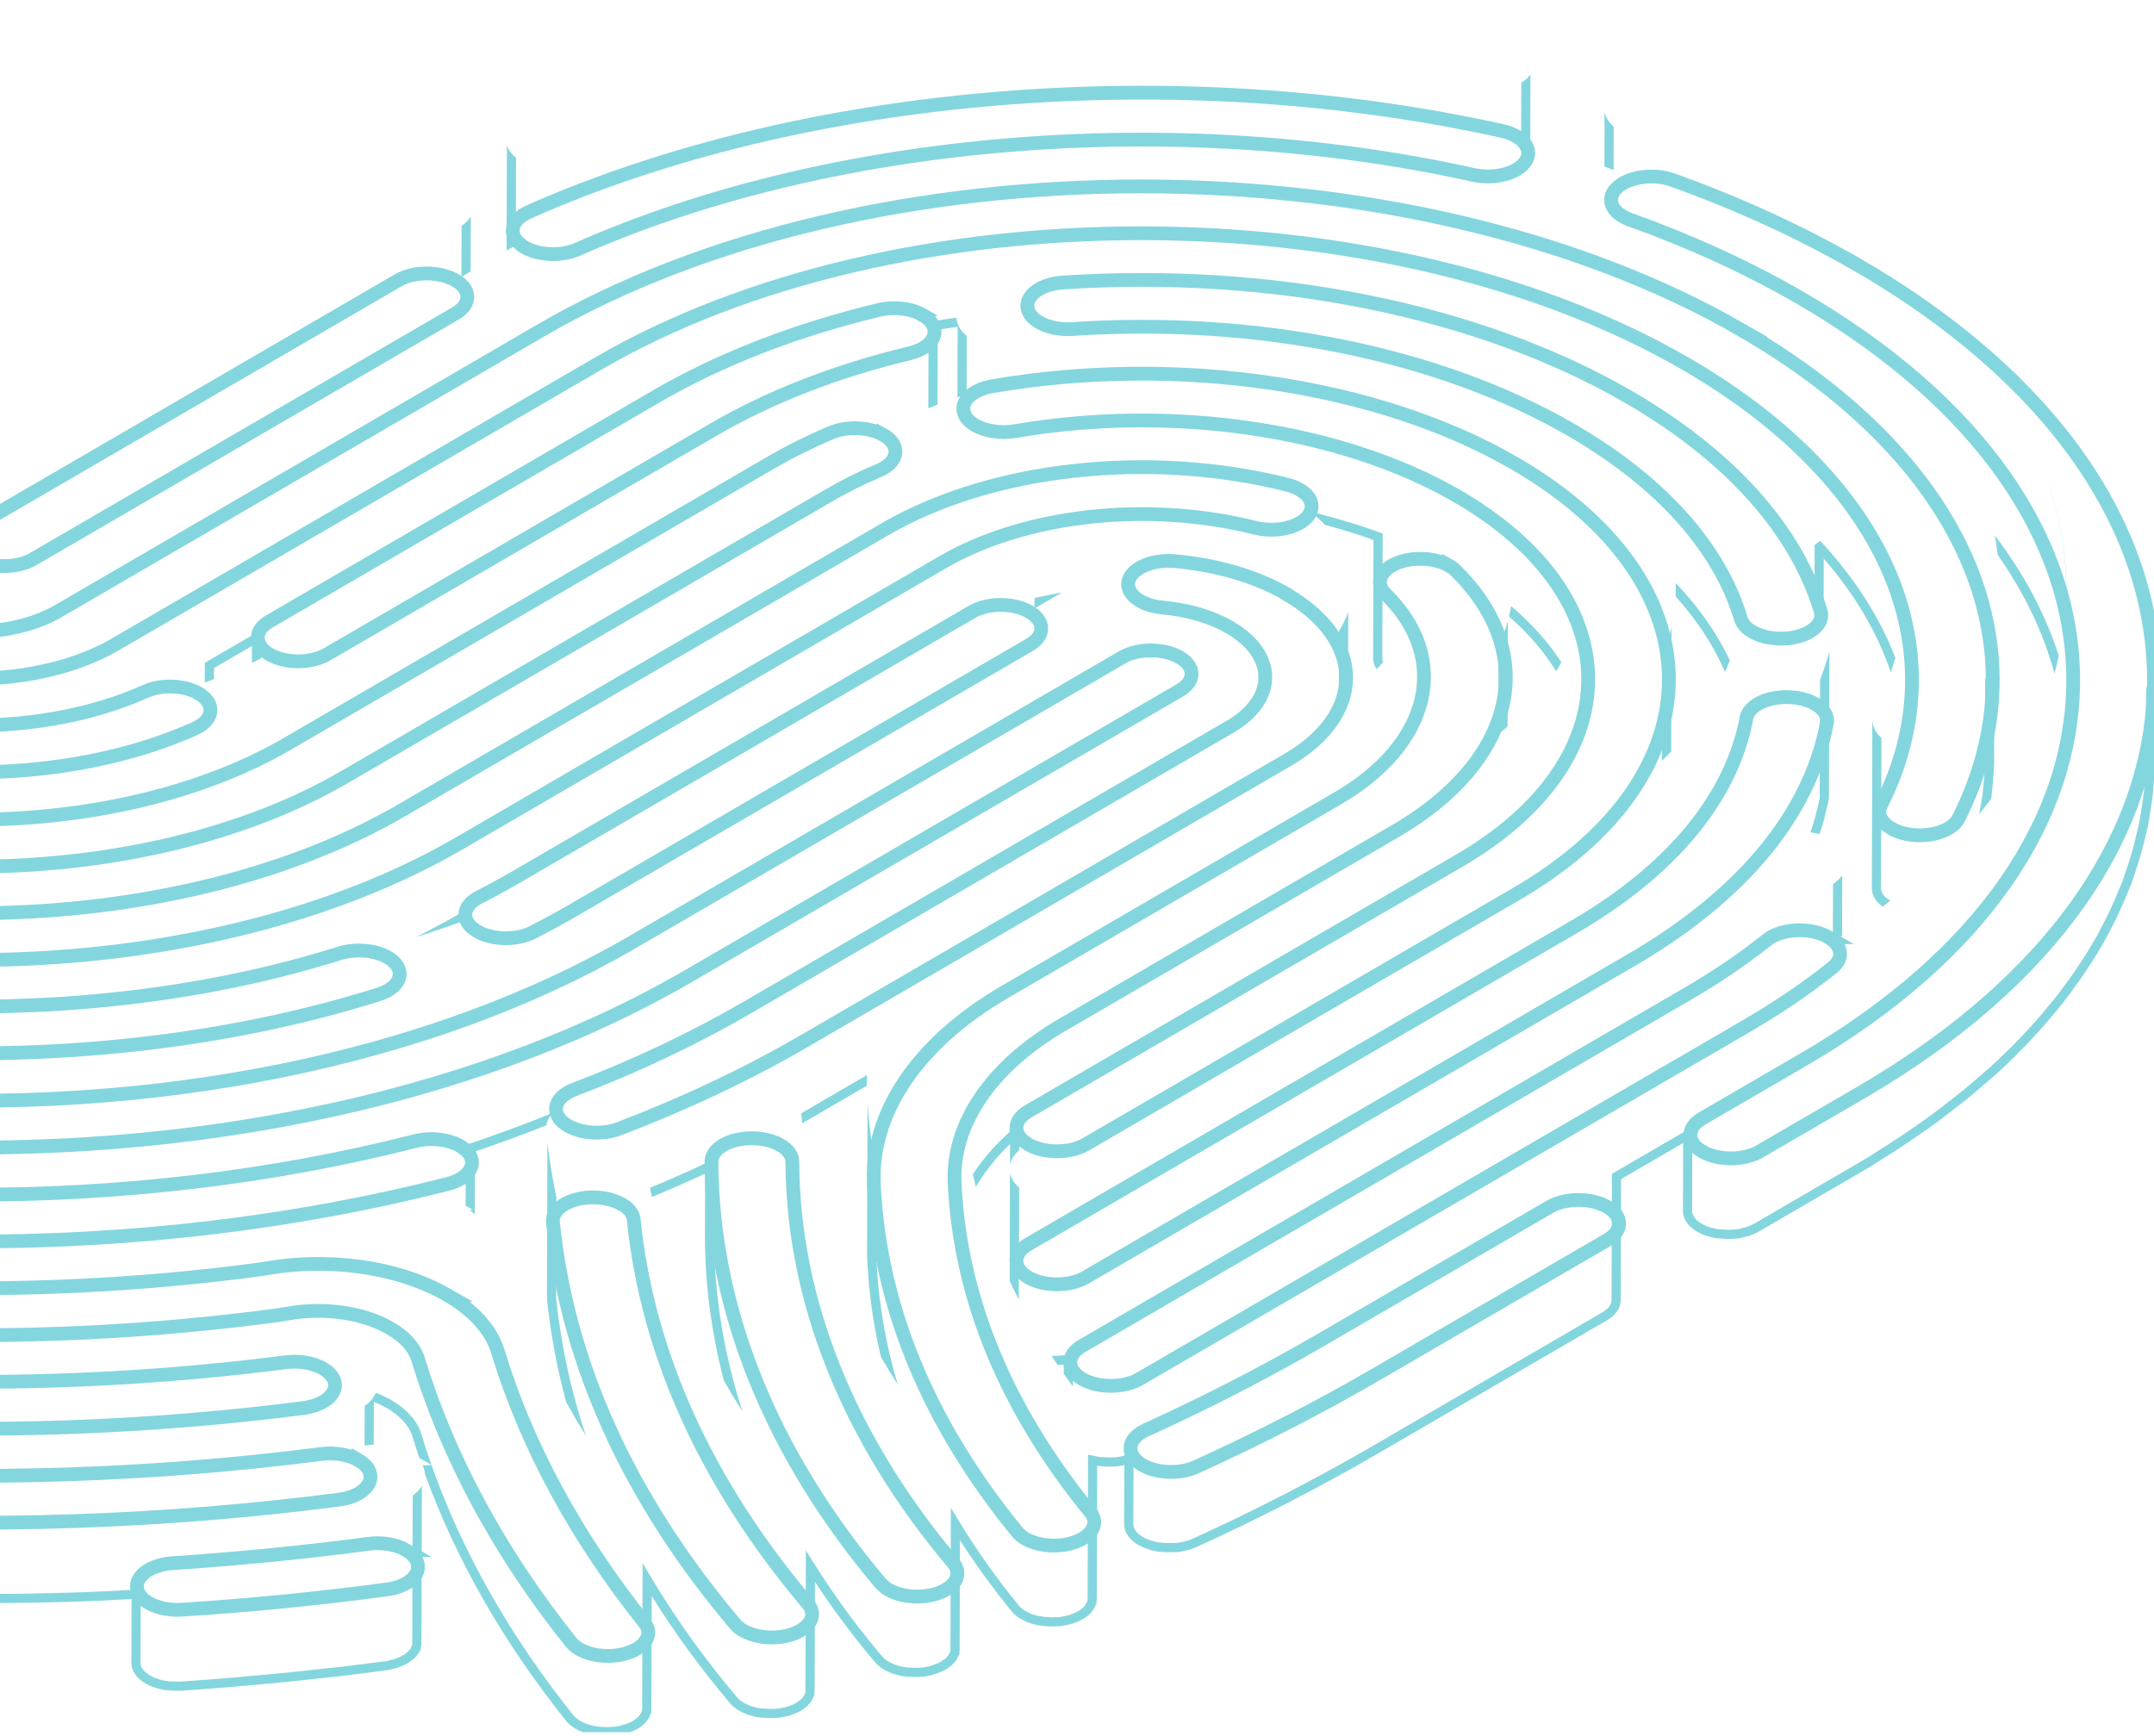 <?xml version="1.0" encoding="UTF-8"?>
<svg xmlns="http://www.w3.org/2000/svg" width="469" height="378" viewBox="0 0 469 378" fill="none">
  <g clip-path="url(#clip0_4196_56128)">
    <path d="M469.233 164.998C469.233 165.332 469.226 165.664 469.219 165.984C469.212 166.308 469.205 166.62 469.205 166.93V166.953L469.204 166.974C469.189 167.322 469.159 167.666 469.131 167.985C469.103 168.311 469.077 168.613 469.064 168.91L469.062 168.941C468.981 170.028 468.92 171.16 468.808 172.294L468.809 172.295C468.722 173.281 468.578 174.289 468.438 175.243L468.438 175.25C468.27 176.338 468.099 177.475 467.9 178.585L467.895 178.618C467.861 178.775 467.837 178.938 467.809 179.139C467.782 179.326 467.749 179.551 467.7 179.782L467.701 179.783C467.587 180.352 467.391 181.029 467.272 181.528L467.273 181.529C467.023 182.586 466.768 183.698 466.483 184.78L466.482 184.779C466.225 185.781 465.941 186.752 465.63 187.745V187.746C465.29 188.825 464.92 189.904 464.557 190.967L464.547 190.995C464.476 191.184 464.415 191.384 464.344 191.621C464.276 191.847 464.197 192.11 464.1 192.37L464.088 192.399C463.987 192.645 463.879 192.898 463.774 193.142C463.669 193.389 463.565 193.628 463.471 193.859C463.022 194.983 462.569 196.09 462.058 197.228L462.057 197.231C461.637 198.155 461.211 199.093 460.757 200.032L460.756 200.034C460.217 201.143 459.622 202.275 459.032 203.372L459.033 203.373C458.797 203.821 458.487 204.491 458.173 205.036L458.168 205.044C457.983 205.357 457.799 205.664 457.617 205.964C457.435 206.267 457.255 206.564 457.076 206.868L457.072 206.874L456.568 207.715L456.562 207.726C455.519 209.42 454.445 211.092 453.283 212.766L453.282 212.765C453.072 213.093 452.839 213.417 452.626 213.711C451.555 215.235 450.427 216.759 449.244 218.282L449.243 218.281C449.177 218.367 449.109 218.447 449.062 218.501C449.006 218.565 448.967 218.61 448.929 218.658C448.814 218.801 448.693 218.951 448.574 219.097C448.455 219.245 448.337 219.39 448.228 219.527L448.226 219.529C447.064 220.977 445.848 222.393 444.611 223.801L444.596 223.819C444.435 223.993 444.273 224.175 444.1 224.37C443.93 224.56 443.749 224.762 443.562 224.964C442.071 226.599 440.547 228.211 438.936 229.797L438.937 229.797C438.786 229.948 438.637 230.089 438.499 230.221C438.358 230.356 438.226 230.481 438.097 230.611L438.085 230.623C437.245 231.436 436.398 232.256 435.522 233.076C435.106 233.49 434.622 233.886 434.244 234.214C433.203 235.144 432.117 236.062 431.069 236.973L431.064 236.977C430.077 237.825 429.061 238.673 428.018 239.52L428.013 239.524C426.888 240.425 425.717 241.314 424.586 242.198L424.585 242.197C423.51 243.047 422.41 243.866 421.289 244.68L421.29 244.681C420.067 245.593 418.815 246.446 417.562 247.311C416.383 248.126 415.226 248.919 414.01 249.713L414.009 249.712C412.706 250.59 411.377 251.414 410.044 252.249L410.042 252.251C409.649 252.495 409.269 252.745 408.868 253.008C408.472 253.269 408.058 253.538 407.62 253.801C406.752 254.334 405.814 254.863 404.954 255.375L404.945 255.38L382.954 268.176L382.953 268.177C382.365 268.518 381.733 268.761 381.145 268.976C381.134 268.982 381.123 268.99 381.111 268.997C381.027 269.044 380.883 269.112 380.692 269.14C380.581 269.169 380.487 269.187 380.441 269.195C380.413 269.2 380.397 269.203 380.387 269.205L380.372 269.212L380.33 269.224C380.082 269.299 379.783 269.387 379.451 269.454C379.426 269.463 379.388 269.479 379.346 269.493C379.273 269.517 379.15 269.553 378.997 269.568C378.738 269.621 378.487 269.65 378.276 269.673C378.075 269.718 377.906 269.715 377.856 269.715H377.79C377.477 269.742 377.136 269.772 376.765 269.772H375.817L375.768 269.767C375.486 269.739 375.223 269.715 374.999 269.715H374.837L374.754 269.688H374.343L374.233 269.66H374.109L374.06 269.655C373.729 269.622 373.381 269.557 373.094 269.5L373.032 269.488L372.974 269.468C372.958 269.463 372.942 269.457 372.929 269.453C372.858 269.445 372.799 269.434 372.756 269.423C372.721 269.415 372.688 269.403 372.663 269.395L372.648 269.393C372.505 269.369 372.382 269.335 372.304 269.312C372.21 269.285 372.189 269.279 372.169 269.275C371.81 269.203 371.397 269.035 371.265 268.991H371.264C371.235 268.981 371.209 268.968 371.185 268.958H371.091L370.899 268.874C370.44 268.672 369.981 268.459 369.543 268.209L369.537 268.205C367.619 267.089 366.435 265.492 366.435 263.692V263.689L366.479 248.89L352.966 256.756L352.887 282.974V283.055C352.887 283.296 352.848 283.526 352.822 283.681C352.808 283.838 352.773 283.964 352.753 284.028C352.751 284.034 352.748 284.041 352.746 284.048V284.229L352.695 284.382C352.613 284.63 352.493 284.865 352.417 285.018L352.389 285.074L352.354 285.126C352.328 285.166 352.3 285.207 352.272 285.249C352.245 285.29 352.216 285.334 352.188 285.378L352.187 285.377C352.18 285.388 352.175 285.399 352.169 285.408L352.17 285.409L352.023 285.653L352.001 285.685C351.83 285.924 351.61 286.148 351.438 286.32C351.435 286.324 351.433 286.33 351.43 286.334C351.353 286.431 351.275 286.495 351.234 286.526C351.23 286.529 351.225 286.532 351.221 286.535C351 286.741 350.746 286.928 350.512 287.075L350.504 287.08L350.496 287.084C350.488 287.089 350.471 287.1 350.402 287.155C350.343 287.202 350.24 287.284 350.117 287.367L349.865 287.536H349.816L299.945 316.557L299.944 316.558C287.504 323.788 274.195 330.65 260.411 336.922L260.401 336.926L260.392 336.93C259.966 337.113 259.544 337.263 259.157 337.401L258.994 337.46H258.862C258.467 337.586 258.068 337.669 257.724 337.738C257.72 337.739 257.716 337.742 257.71 337.744C257.698 337.748 257.678 337.756 257.657 337.763C257.571 337.794 257.395 337.853 257.168 337.853H257.089C256.809 337.904 256.491 337.959 256.166 337.989L256.12 337.994H253.847L253.775 337.983C253.66 337.967 253.558 337.965 253.356 337.965C252.988 337.965 252.539 337.892 252.389 337.877V337.876C252.024 337.842 251.696 337.776 251.424 337.721V337.72C251.293 337.697 251.181 337.666 251.108 337.645C251.052 337.629 251.022 337.621 251.003 337.616C250.955 337.609 250.916 337.602 250.888 337.595C250.855 337.588 250.823 337.579 250.799 337.572H250.655L250.542 337.515L250.401 337.471C250.047 337.362 249.635 337.237 249.246 337.075V337.074C248.767 336.892 248.312 336.679 247.885 336.435V336.436C247.587 336.271 247.296 336.076 247.041 335.884L247.038 335.882C245.609 334.801 244.766 333.411 244.766 331.914V331.911L244.804 319.008C244.75 319.021 244.696 319.031 244.641 319.042C244.616 319.051 244.578 319.066 244.537 319.08C244.465 319.104 244.344 319.139 244.194 319.154C243.932 319.208 243.679 319.239 243.467 319.262C243.267 319.306 243.1 319.303 243.049 319.303H242.97C242.659 319.329 242.322 319.359 241.955 319.359H241.009L240.959 319.354C240.678 319.326 240.415 319.303 240.19 319.303H240.067L239.947 319.273C239.967 319.278 239.975 319.278 239.96 319.277C239.952 319.276 239.94 319.275 239.923 319.275H239.507L239.399 319.248C239.396 319.248 239.391 319.248 239.385 319.248C239.37 319.247 239.352 319.247 239.322 319.247H239.272L239.223 319.242C239.115 319.231 239.005 319.216 238.896 319.2L238.81 348.11V348.191C238.81 348.409 238.778 348.617 238.753 348.769V349.192L238.617 349.329C238.595 349.403 238.578 349.466 238.562 349.516L238.539 349.585L238.507 349.648L238.36 349.942V350.039L238.161 350.305C238.139 350.334 238.113 350.373 238.068 350.441C238.056 350.459 238.041 350.48 238.025 350.503V350.589L237.807 350.863C237.676 351.026 237.546 351.159 237.426 351.279C237.332 351.403 237.245 351.49 237.2 351.535L237.199 351.536C237.129 351.606 237.053 351.662 236.978 351.707C236.665 351.969 236.325 352.2 236.04 352.39L235.988 352.424L235.957 352.439C235.946 352.446 235.93 352.455 235.911 352.466C235.845 352.514 235.784 352.551 235.735 352.576C235.721 352.583 235.695 352.591 235.662 352.605C235.105 352.934 234.486 353.195 233.82 353.42C233.808 353.426 233.797 353.434 233.783 353.44C233.73 353.464 233.664 353.49 233.585 353.509C233.58 353.511 233.575 353.51 233.57 353.511C233.496 353.535 233.421 353.56 233.354 353.581C233.261 353.609 233.181 353.633 233.11 353.657L233.059 353.674L233.004 353.686C232.746 353.742 232.26 353.875 231.846 353.94C231.436 354.033 231.003 354.097 230.603 354.128L230.563 354.13H230.104C229.883 354.158 229.678 354.158 229.545 354.158H228.603L228.131 354.117C228.005 354.108 227.892 354.102 227.78 354.102H227.656L227.542 354.073H227.261L227.163 354.053C227.031 354.027 226.945 354.017 226.911 354.017H226.861L226.812 354.012C226.488 353.98 226.148 353.917 225.864 353.86V353.861C225.518 353.798 225.179 353.705 224.885 353.625H224.771L224.638 353.557L224.599 353.547L224.58 353.529L224.565 353.521C224.302 353.442 223.962 353.342 223.646 353.202V353.201C223.189 353 222.732 352.788 222.296 352.539L222.293 352.537C221.49 352.073 220.825 351.55 220.281 350.871C216.119 345.775 212.364 340.601 209.017 335.355L208.945 359.137V359.22C208.945 359.44 208.914 359.651 208.889 359.803V360.222L208.749 360.361C208.746 360.37 208.743 360.381 208.74 360.39C208.726 360.432 208.712 360.475 208.698 360.517L208.676 360.585L208.649 360.636L208.636 360.672C208.629 360.687 208.618 360.714 208.607 360.74C208.596 360.766 208.58 360.803 208.56 360.844C208.545 360.873 208.531 360.902 208.518 360.929L208.403 361.158L208.398 361.162C208.332 361.287 208.254 361.403 208.188 361.494V361.534L207.97 361.808C207.843 361.967 207.716 362.096 207.615 362.197C207.549 362.284 207.483 362.354 207.429 362.41C207.364 362.493 207.285 362.576 207.184 362.646C207.175 362.652 207.164 362.656 207.155 362.662C206.89 362.871 206.606 363.078 206.304 363.282C206.254 363.327 206.189 363.384 206.103 363.439C206.04 363.484 205.982 363.519 205.935 363.544C205.917 363.553 205.877 363.569 205.822 363.59C205.289 363.869 204.681 364.155 203.983 364.391C203.972 364.397 203.962 364.405 203.949 364.411C203.897 364.435 203.831 364.461 203.753 364.48C203.75 364.481 203.747 364.48 203.744 364.481C203.656 364.511 203.578 364.535 203.532 364.547C203.492 364.559 203.466 364.565 203.443 364.572C203.422 364.578 203.414 364.582 203.414 364.582L203.379 364.595C202.913 364.762 202.394 364.858 202.006 364.935L202.007 364.936C201.595 365.031 201.18 365.096 200.766 365.128L200.727 365.13H200.372C200.128 365.158 199.9 365.158 199.736 365.158H198.823L198.777 365.154C198.452 365.124 198.223 365.102 197.999 365.102H197.552L197.47 365.089C197.288 365.058 197.202 365.047 197.131 365.047L197.081 365.046L197.031 365.041C196.701 365.008 196.353 364.944 196.065 364.886V364.885C195.725 364.822 195.393 364.733 195.104 364.654H194.989L194.854 364.585L194.818 364.576L194.802 364.559L194.787 364.551C194.519 364.471 194.183 364.37 193.867 364.23V364.229C193.414 364.03 192.959 363.82 192.523 363.571V363.572C191.737 363.131 191.05 362.581 190.54 361.969L189.499 360.726C185.089 355.412 181.068 349.98 177.443 344.453L177.372 368.062V368.143C177.372 368.361 177.341 368.569 177.316 368.721V369.146L177.181 369.282C177.159 369.356 177.142 369.419 177.125 369.469L177.103 369.537L177.076 369.589L177.062 369.624C177.056 369.639 177.045 369.665 177.034 369.691C177.029 369.704 177.021 369.72 177.013 369.738C176.991 369.796 176.971 369.847 176.952 369.889V369.895L176.831 370.137L176.827 370.14C176.76 370.267 176.681 370.384 176.615 370.474V370.525L176.416 370.791C176.304 370.94 176.17 371.078 176.07 371.178C175.975 371.303 175.884 371.395 175.819 371.46C175.739 371.54 175.655 371.597 175.608 371.627C175.346 371.852 175.051 372.067 174.753 372.268C174.704 372.312 174.64 372.366 174.558 372.419C174.492 372.466 174.431 372.503 174.382 372.528C174.368 372.535 174.343 372.543 174.312 372.556C173.756 372.885 173.136 373.146 172.471 373.371C172.458 373.377 172.446 373.386 172.432 373.392C172.379 373.416 172.313 373.442 172.235 373.462C172.232 373.462 172.228 373.462 172.225 373.463C172.136 373.492 172.058 373.516 172.013 373.528C171.972 373.539 171.946 373.547 171.924 373.553C171.906 373.559 171.899 373.562 171.897 373.562L171.842 373.584L171.783 373.599C171.338 373.718 170.896 373.806 170.489 373.887C170.072 373.984 169.629 374.048 169.221 374.08L169.182 374.083H168.809C168.576 374.111 168.341 374.111 168.191 374.111H167.25L166.778 374.07C166.652 374.061 166.539 374.055 166.427 374.055H165.991L165.895 374.036C165.773 374.011 165.682 373.999 165.614 373.999H165.564L165.515 373.994C165.183 373.961 164.833 373.896 164.549 373.839V373.838C164.207 373.774 163.873 373.684 163.583 373.605H163.473L163.337 373.537L163.302 373.528L163.285 373.511L163.268 373.503C163.01 373.425 162.684 373.327 162.376 373.192V373.193C161.875 372.986 161.412 372.771 160.972 372.519V372.518C160.188 372.077 159.531 371.557 158.995 370.921C152.533 363.275 146.831 355.469 141.895 347.521L141.82 372.075V372.156C141.82 372.373 141.789 372.581 141.765 372.734V373.159L141.625 373.298C141.622 373.308 141.618 373.317 141.615 373.327C141.601 373.369 141.587 373.412 141.573 373.455L141.551 373.522L141.519 373.587L141.371 373.88V373.922L141.229 374.158C141.157 374.279 141.049 374.46 140.904 374.647L140.876 374.706L140.796 374.799C140.598 375.031 140.372 375.256 140.184 375.444L140.165 375.463L140.146 375.48C139.84 375.756 139.483 376.025 139.1 376.267C139.058 376.302 139.006 376.342 138.942 376.381C138.879 376.426 138.821 376.462 138.774 376.485C138.759 376.493 138.728 376.502 138.689 376.518C138.134 376.832 137.537 377.087 136.886 377.309C136.876 377.314 136.866 377.321 136.855 377.327C136.805 377.352 136.73 377.385 136.636 377.411C136.609 377.418 136.582 377.421 136.555 377.426C136.466 377.451 136.375 377.477 136.29 377.5C136.186 377.528 136.09 377.553 136.003 377.578C135.63 377.7 135.239 377.789 134.854 377.85C134.444 377.943 134.012 378.006 133.613 378.037L133.575 378.04H133.072C132.87 378.068 132.688 378.067 132.585 378.067H131.643L131.597 378.063C131.271 378.033 131.043 378.011 130.819 378.011H130.696L130.586 377.983H130.271L130.175 377.964C130.017 377.932 129.974 377.927 129.95 377.927H129.9L129.851 377.922C129.527 377.89 129.187 377.827 128.903 377.77V377.771C128.546 377.706 128.195 377.609 127.895 377.527L127.815 377.505H127.603L127.463 377.366C127.217 377.29 126.992 377.218 126.776 377.146L126.733 377.131L126.691 377.113C126.232 376.912 125.774 376.699 125.336 376.448L125.332 376.446C124.521 375.977 123.8 375.396 123.258 374.717C109.547 357.562 99.236 339.488 92.506 320.91C92.477 320.436 92.373 319.951 92.178 319.461L92.177 319.458L92.065 319.201C92.041 319.148 92.014 319.097 91.988 319.046H93.967C100.603 337.813 110.94 356.101 124.82 373.468V373.469C125.175 373.913 125.688 374.341 126.333 374.714C126.666 374.904 127.033 375.077 127.449 375.26C127.669 375.334 127.881 375.404 128.109 375.473C128.218 375.495 128.32 375.531 128.413 375.578C128.458 375.594 128.496 375.611 128.526 375.626C128.645 375.658 128.756 375.689 128.863 375.715L129.262 375.803L129.271 375.804L129.279 375.806C129.549 375.86 129.815 375.907 130.042 375.93C130.202 375.937 130.35 375.962 130.46 375.983H130.511C130.6 375.983 130.744 375.982 130.925 376.013C131.207 376.019 131.484 376.044 131.732 376.067H132.585C132.739 376.067 132.781 376.064 132.808 376.058L132.905 376.04H133.49C133.802 376.014 134.132 375.966 134.432 375.897L134.468 375.888L134.505 375.882C134.822 375.834 135.131 375.762 135.405 375.671L135.427 375.664L135.447 375.657C135.554 375.626 135.667 375.597 135.771 375.569C135.868 375.543 135.958 375.517 136.041 375.494L136.094 375.467L136.161 375.445C136.786 375.236 137.31 375.009 137.77 374.743L137.788 374.731L137.79 374.73L137.799 374.725L137.857 374.691L137.871 374.678L137.971 374.616C138.279 374.426 138.559 374.214 138.79 374.007C138.964 373.833 139.11 373.685 139.234 373.544C139.255 373.512 139.284 373.472 139.319 373.43C139.371 373.364 139.415 373.292 139.483 373.178C139.506 373.132 139.524 373.096 139.531 373.084C139.536 373.076 139.54 373.07 139.543 373.065L139.697 372.755C139.703 372.736 139.711 372.717 139.717 372.698C139.722 372.681 139.728 372.664 139.733 372.647C139.745 372.59 139.761 372.535 139.78 372.481C139.809 372.309 139.82 372.225 139.82 372.156V372.069L139.906 343.967L139.918 340.346L141.767 343.461C146.72 351.802 152.527 359.998 159.181 368.027L160.523 369.63L160.524 369.632C160.838 370.006 161.231 370.341 161.734 370.649L161.958 370.779L161.965 370.784C162.222 370.931 162.5 371.068 162.812 371.206L163.139 371.344L163.151 371.35L163.163 371.355C163.337 371.433 163.542 371.496 163.812 371.578C163.83 371.582 163.849 371.584 163.866 371.589C163.923 371.604 163.972 371.622 164.014 371.639C164.058 371.65 164.113 371.667 164.174 371.692C164.298 371.726 164.414 371.758 164.526 371.786L164.925 371.874L164.934 371.876L164.941 371.878C165.213 371.932 165.478 371.978 165.704 372.002C165.881 372.008 166.045 372.032 166.175 372.055H166.427C166.745 372.055 167.061 372.085 167.341 372.111H168.191C168.41 372.111 168.518 372.108 168.588 372.096L168.669 372.083H169.098C169.408 372.057 169.74 372.009 170.04 371.939L170.054 371.936L170.068 371.933C170.486 371.85 170.868 371.772 171.245 371.672C171.345 371.638 171.436 371.612 171.486 371.598C171.527 371.587 171.553 371.581 171.575 371.574C171.591 371.569 171.599 371.566 171.602 371.565L171.621 371.556C171.633 371.55 171.646 371.543 171.659 371.537C171.71 371.513 171.774 371.488 171.85 371.469C172.453 371.265 172.95 371.048 173.356 370.798L173.473 370.726L173.493 370.707L173.575 370.652C173.895 370.438 174.16 370.242 174.362 370.062L174.46 369.976L174.479 369.965L174.529 369.892L174.6 369.823C174.665 369.758 174.71 369.709 174.745 369.672C174.779 369.606 174.839 369.499 174.934 369.385C174.974 369.331 175.003 369.295 175.026 369.26C175.033 369.251 175.038 369.242 175.042 369.235C175.057 369.199 175.068 369.171 175.075 369.156C175.091 369.125 175.112 369.09 175.136 369.051C175.138 369.047 175.141 369.042 175.144 369.034L175.165 368.967L175.191 368.916C175.194 368.909 175.198 368.899 175.206 368.88C175.212 368.864 175.223 368.838 175.233 368.812C175.235 368.808 175.236 368.804 175.238 368.799C175.255 368.749 175.267 368.709 175.279 368.664C175.291 368.596 175.309 368.53 175.332 368.467C175.36 368.297 175.372 368.213 175.372 368.143V368.056L175.454 341.058L175.465 337.602L177.302 340.53C181.341 346.967 185.924 353.286 191.038 359.449L192.068 360.679L192.073 360.684C192.362 361.031 192.771 361.383 193.278 361.696L193.502 361.828L193.509 361.832C193.854 362.029 194.236 362.208 194.675 362.4L194.681 362.403C194.854 362.48 195.058 362.544 195.323 362.624C195.343 362.628 195.363 362.631 195.383 362.636C195.44 362.652 195.49 362.671 195.531 362.688C195.578 362.699 195.635 362.716 195.698 362.743C195.819 362.776 195.933 362.807 196.043 362.835L196.441 362.922L196.45 362.923L196.459 362.925C196.726 362.979 196.99 363.026 197.217 363.049C197.404 363.056 197.579 363.081 197.711 363.102H197.999C198.313 363.102 198.626 363.132 198.902 363.158H199.736C199.944 363.158 200.07 363.157 200.184 363.14L200.254 363.13H200.641C200.945 363.106 201.25 363.059 201.557 362.988L201.571 362.984L201.585 362.981C202.034 362.891 202.398 362.821 202.705 362.712V362.713C202.825 362.667 202.941 362.635 203.001 362.619C203.042 362.608 203.067 362.6 203.09 362.593C203.11 362.587 203.118 362.585 203.119 362.585L203.134 362.578C203.146 362.572 203.158 362.565 203.172 362.558C203.219 362.537 203.277 362.514 203.344 362.496C203.926 362.299 204.448 362.054 204.94 361.795L204.942 361.794L204.979 361.774L204.999 361.764L205.038 361.726L205.12 361.671C205.419 361.471 205.689 361.273 205.934 361.08L205.948 361.066C205.97 361.044 205.985 361.029 205.998 361.015L206.021 360.991L206.074 360.912L206.145 360.841C206.216 360.77 206.27 360.713 206.318 360.66C206.341 360.618 206.377 360.556 206.421 360.494C206.458 360.442 206.506 360.383 206.568 360.324C206.579 360.309 206.59 360.295 206.599 360.282C206.605 360.272 206.61 360.263 206.614 360.256C206.63 360.22 206.64 360.191 206.647 360.175C206.665 360.139 206.691 360.097 206.721 360.05C206.723 360.045 206.726 360.04 206.729 360.035L206.765 359.964C206.768 359.957 206.771 359.947 206.778 359.928C206.785 359.913 206.796 359.886 206.807 359.86C206.809 359.855 206.811 359.849 206.813 359.843C206.823 359.816 206.833 359.788 206.842 359.76C206.847 359.745 206.852 359.728 206.857 359.713C206.869 359.655 206.885 359.599 206.904 359.546C206.933 359.373 206.945 359.289 206.945 359.219V359.131L207.027 331.872L207.038 328.312L208.883 331.356C212.626 337.534 216.942 343.621 221.83 349.606L221.838 349.615H221.837C222.187 350.054 222.641 350.427 223.29 350.802L223.557 350.948C223.648 350.996 223.742 351.043 223.839 351.089L224.455 351.373L224.46 351.375C224.634 351.452 224.838 351.515 225.11 351.597C225.128 351.601 225.146 351.603 225.164 351.608C225.221 351.623 225.27 351.642 225.312 351.66C225.358 351.671 225.416 351.687 225.479 351.714C225.6 351.746 225.714 351.778 225.823 351.805L226.222 351.893L226.23 351.894L226.239 351.896C226.51 351.95 226.776 351.998 227.004 352.021C227.163 352.028 227.319 352.051 227.441 352.073H227.5C227.582 352.073 227.716 352.074 227.888 352.104C228.169 352.11 228.446 352.135 228.693 352.158H229.545C229.726 352.158 229.812 352.155 229.885 352.143L229.966 352.13H230.479C230.789 352.105 231.12 352.056 231.421 351.987L231.462 351.977L231.504 351.971C231.849 351.922 232.055 351.848 232.528 351.744C232.61 351.717 232.693 351.691 232.767 351.669C232.848 351.643 232.919 351.62 232.982 351.599C232.991 351.595 233 351.59 233.01 351.586C233.063 351.561 233.129 351.535 233.208 351.515V351.514C233.81 351.31 234.305 351.094 234.71 350.845L234.949 350.699H234.97C235.299 350.479 235.559 350.301 235.767 350.114L235.859 350.029L235.883 349.996L235.953 349.925C236.049 349.829 236.112 349.762 236.166 349.702C236.194 349.652 236.218 349.613 236.23 349.593L236.255 349.544L236.309 349.471C236.33 349.442 236.356 349.404 236.401 349.336C236.419 349.308 236.444 349.275 236.469 349.238C236.475 349.225 236.478 349.214 236.481 349.207C236.5 349.169 236.527 349.123 236.56 349.073L236.681 348.828C236.695 348.783 236.707 348.746 236.718 348.705C236.73 348.64 236.747 348.577 236.769 348.517C236.797 348.344 236.809 348.26 236.81 348.191V348.103L236.9 317.973L236.904 316.731L238.117 317C238.127 317.002 238.137 317.004 238.146 317.006C238.2 317.014 238.247 317.024 238.283 317.033C238.315 317.041 238.346 317.051 238.37 317.058C238.471 317.069 238.558 317.089 238.629 317.11C238.662 317.12 238.692 317.13 238.713 317.137C238.957 317.185 239.194 317.227 239.401 317.249C239.485 317.25 239.595 317.254 239.724 317.275H239.854C239.93 317.275 240.097 317.273 240.29 317.304C240.573 317.309 240.862 317.335 241.104 317.359H241.955C242.241 317.359 242.505 317.335 242.854 317.306L242.895 317.303H243.049L243.084 317.293L243.189 317.281C243.45 317.252 243.649 317.229 243.839 317.187L243.946 317.163H243.958L243.96 317.162C243.967 317.159 243.975 317.156 243.983 317.153C244 317.147 244.023 317.139 244.048 317.13L244.116 317.108L244.186 317.095C244.43 317.051 244.66 316.983 244.945 316.897C245.097 316.846 245.234 316.823 245.29 316.813C245.375 316.798 245.39 316.794 245.393 316.794L245.442 316.776L246.813 316.062L246.809 317.717L246.766 331.917C246.767 332.607 247.154 333.461 248.242 334.286C248.339 334.358 248.441 334.431 248.545 334.499L248.857 334.688L248.867 334.694L249.131 334.838C249.31 334.93 249.495 335.017 249.688 335.098L249.983 335.215L250 335.221L250.017 335.229C250.281 335.34 250.575 335.431 250.917 335.537C251.002 335.552 251.079 335.575 251.146 335.598C251.157 335.6 251.167 335.602 251.176 335.604C251.211 335.612 251.244 335.622 251.27 335.629H251.271L251.368 335.647C251.49 335.671 251.611 335.709 251.663 335.724C251.731 335.744 251.762 335.751 251.785 335.755L251.802 335.757L251.817 335.76C252.102 335.818 252.332 335.863 252.579 335.885L252.589 335.886C252.998 335.927 253.11 335.965 253.357 335.965C253.527 335.965 253.734 335.966 253.973 335.994H256.015C256.261 335.97 256.517 335.925 256.82 335.87L256.909 335.853H257.059C257.099 335.838 257.16 335.818 257.232 335.799L257.256 335.794L257.279 335.789C257.712 335.702 258.059 335.63 258.371 335.518L258.535 335.46H258.646C258.98 335.339 259.293 335.225 259.603 335.092C273.322 328.85 286.565 322.02 298.939 314.829L348.923 285.741C348.939 285.73 348.964 285.715 348.992 285.699C349.007 285.691 349.028 285.68 349.054 285.667C349.082 285.646 349.116 285.623 349.161 285.587C349.222 285.538 349.325 285.456 349.45 285.38L349.702 285.206C349.777 285.148 349.841 285.093 349.89 285.044L349.946 284.987C350.149 284.784 350.275 284.652 350.357 284.542L350.455 284.38L350.467 284.36L350.471 284.353L350.487 284.321L350.522 284.269C350.549 284.229 350.577 284.187 350.604 284.145C350.62 284.122 350.635 284.098 350.65 284.074C350.691 283.993 350.722 283.929 350.746 283.875V283.774L350.776 283.655C350.792 283.592 350.81 283.536 350.821 283.502C350.825 283.491 350.828 283.479 350.831 283.469L350.844 283.397C350.874 283.214 350.887 283.127 350.887 283.055V282.968L350.968 256.178L350.97 255.605L351.465 255.317L366.982 246.285L368.491 245.407L368.485 247.152L368.435 263.695C368.436 264.531 368.988 265.57 370.536 266.472C370.844 266.648 371.182 266.808 371.56 266.976C371.732 267.006 371.859 267.066 371.916 267.094C371.928 267.1 371.939 267.107 371.947 267.111C372.278 267.224 372.371 267.276 372.562 267.314C372.682 267.338 372.802 267.374 372.854 267.389C372.913 267.406 372.945 267.413 372.968 267.418C373.03 267.426 373.083 267.436 373.122 267.446C373.152 267.454 373.181 267.463 373.205 267.47C373.307 267.481 373.394 267.502 373.465 267.523C373.495 267.532 373.523 267.542 373.544 267.549C373.789 267.598 374.029 267.64 374.237 267.662C374.321 267.663 374.431 267.667 374.561 267.688H374.69C374.732 267.688 374.915 267.681 375.119 267.717C375.396 267.723 375.677 267.749 375.912 267.772H376.764C377.049 267.772 377.313 267.748 377.661 267.719L377.703 267.715H377.863L377.893 267.706L377.998 267.694C378.258 267.665 378.457 267.642 378.647 267.599L378.755 267.576H378.766L378.768 267.575C378.774 267.572 378.783 267.569 378.791 267.566C378.808 267.56 378.83 267.552 378.855 267.544L378.924 267.52L378.994 267.507C379.238 267.463 379.466 267.395 379.754 267.308C379.905 267.258 380.041 267.235 380.098 267.225C380.187 267.21 380.2 267.206 380.201 267.206L380.233 267.194C380.244 267.188 380.254 267.182 380.266 267.176L380.317 267.15L380.372 267.13C380.991 266.905 381.502 266.706 381.949 266.447L403.939 253.651C404.867 253.1 405.717 252.623 406.581 252.092L406.59 252.088C406.991 251.846 407.376 251.596 407.771 251.337C408.161 251.08 408.566 250.812 408.985 250.551C410.336 249.706 411.634 248.904 412.903 248.047L412.91 248.042L412.917 248.038C414.11 247.26 415.25 246.48 416.425 245.668L416.426 245.667C417.693 244.792 418.908 243.962 420.095 243.078L420.104 243.071C421.219 242.261 422.3 241.456 423.35 240.626L423.354 240.623C424.52 239.711 425.646 238.858 426.762 237.964C427.788 237.13 428.786 236.296 429.756 235.464C430.837 234.523 431.881 233.644 432.912 232.722L432.918 232.717L432.923 232.714C433.376 232.32 433.772 231.998 434.131 231.639L434.144 231.628L434.155 231.617C435.017 230.809 435.852 230.001 436.693 229.186C436.84 229.04 436.984 228.902 437.119 228.773C437.26 228.639 437.392 228.514 437.521 228.384L437.527 228.378C439.107 226.822 440.608 225.237 442.085 223.618L442.09 223.612C442.264 223.424 442.434 223.234 442.605 223.041C442.775 222.85 442.949 222.653 443.124 222.464C444.347 221.071 445.536 219.686 446.666 218.278C446.78 218.135 446.901 217.986 447.02 217.839C447.139 217.692 447.256 217.547 447.365 217.41V217.409C447.439 217.317 447.511 217.235 447.56 217.18C447.615 217.118 447.639 217.09 447.654 217.07L447.659 217.062L447.664 217.055C448.831 215.552 449.943 214.05 450.998 212.548L451.003 212.542L451.007 212.536C451.234 212.223 451.441 211.938 451.617 211.66L451.628 211.643L451.64 211.627C452.491 210.399 453.297 209.17 454.081 207.926L454.858 206.677C454.94 206.54 455.022 206.403 455.104 206.266C455.188 206.126 455.273 205.986 455.356 205.846C455.54 205.535 455.724 205.23 455.904 204.931C456.087 204.629 456.266 204.331 456.445 204.028C456.745 203.509 456.94 203.057 457.263 202.443L457.268 202.434C457.853 201.345 458.434 200.236 458.958 199.159C459.4 198.247 459.815 197.332 460.235 196.405C460.73 195.303 461.171 194.224 461.617 193.108L461.621 193.098C461.722 192.852 461.831 192.599 461.936 192.355C462.038 192.116 462.137 191.884 462.229 191.66C462.299 191.473 462.359 191.276 462.43 191.043C462.496 190.824 462.571 190.572 462.664 190.321C463.029 189.252 463.39 188.197 463.722 187.144C464.026 186.174 464.3 185.237 464.547 184.277L464.549 184.272C464.825 183.221 465.072 182.144 465.326 181.069L465.327 181.068C465.489 180.389 465.629 179.943 465.739 179.391L465.742 179.379C465.776 179.221 465.799 179.058 465.828 178.856C465.855 178.665 465.888 178.434 465.938 178.199C466.129 177.13 466.294 176.034 466.461 174.946C466.601 173.993 466.735 173.039 466.816 172.119L466.817 172.107C466.928 171 466.981 169.946 467.067 168.792C467.083 168.455 467.112 168.121 467.139 167.812C467.167 167.486 467.193 167.185 467.206 166.887L467.233 164.995V164.992L467.278 150.167C468.118 147.315 468.794 144.448 469.305 141.57L469.233 164.998ZM-120.895 210.505C-120.458 211.387 -119.764 212.16 -118.902 212.799L-118.956 230.316C-119.354 231.315 -119.396 232.381 -119.057 233.419C-119.029 233.504 -118.998 233.588 -118.966 233.672L-119 245.033C-118.999 245.809 -118.535 246.719 -117.353 247.537L-116.92 247.837L-116.922 248.362L-116.982 268.607C-116.981 269.408 -116.457 270.373 -115.155 271.192L-114.884 271.354L-114.868 271.363L-114.853 271.373C-114.596 271.531 -114.293 271.678 -113.955 271.813H-113.889L-113.704 271.89C-113.446 271.998 -113.155 272.089 -112.808 272.19C-112.793 272.192 -112.777 272.192 -112.762 272.195C-112.683 272.208 -112.612 272.229 -112.549 272.253C-110.637 272.766 -108.716 273.259 -106.788 273.738L-106.027 273.927L-106.029 274.712L-106.085 293.049C-106.083 293.928 -105.463 294.971 -103.982 295.827L-103.718 295.971C-103.468 296.101 -103.196 296.224 -102.893 296.351C-102.795 296.376 -102.703 296.412 -102.618 296.458C-102.615 296.459 -102.612 296.46 -102.608 296.462L-102.481 296.504L-102.464 296.509L-102.446 296.516C-102.245 296.592 -102.135 296.637 -102.024 296.671L-101.909 296.701L-101.886 296.706L-101.863 296.712C-101.627 296.776 -101.42 296.832 -101.215 296.876L-101.009 296.916L-100.97 296.922L-100.931 296.931C-100.845 296.953 -100.763 296.969 -100.655 296.991C-100.567 297.008 -100.461 297.032 -100.345 297.059L-99.682 297.186L-99.028 297.311L-99.017 297.313V297.314C-95.669 297.985 -92.319 298.599 -88.939 299.187C-87.671 299.394 -86.594 299.597 -85.331 299.798L-84.486 299.934L-84.489 300.79L-84.542 317.885C-84.54 318.757 -83.928 319.774 -82.439 320.634L-82.173 320.78C-81.91 320.917 -81.626 321.049 -81.314 321.186C-81.245 321.209 -81.176 321.233 -81.107 321.255C-81.047 321.276 -80.986 321.296 -80.925 321.316C-80.797 321.342 -80.703 321.38 -80.661 321.397C-80.641 321.406 -80.622 321.414 -80.609 321.42C-80.599 321.424 -80.593 321.426 -80.589 321.428C-80.494 321.454 -80.416 321.478 -80.352 321.5L-80.351 321.499C-80.085 321.578 -79.818 321.651 -79.564 321.697L-79.555 321.699L-79.546 321.7C-79.272 321.755 -79.049 321.798 -78.812 321.821H-78.669L-78.603 321.83C-73.292 322.53 -67.921 323.147 -62.549 323.708H-62.548C-60.962 323.875 -59.347 324.013 -57.721 324.154L-57.709 324.155C-55.673 324.353 -53.68 324.576 -51.645 324.744H-51.644C-51.02 324.796 -50.394 324.838 -49.764 324.88L-48.826 324.941L-48.829 325.88L-48.878 342.076C-48.876 342.917 -48.317 343.864 -47.042 344.666L-46.777 344.824L-46.748 344.841C-46.472 345.011 -46.158 345.15 -45.748 345.305C-45.69 345.324 -45.628 345.35 -45.565 345.383C-45.331 345.478 -45.073 345.56 -44.778 345.651C-44.742 345.653 -44.7 345.657 -44.657 345.664C-44.576 345.677 -44.503 345.699 -44.438 345.723C-44.317 345.753 -44.199 345.786 -44.132 345.803C-44.027 345.831 -43.964 345.843 -43.912 345.849L-43.869 345.854L-43.826 345.863C-43.7 345.888 -43.587 345.91 -43.457 345.932C-43.387 345.935 -43.299 345.941 -43.197 345.963C-43.137 345.967 -43.066 345.976 -42.985 345.995C-42.869 346.006 -42.752 346.019 -42.635 346.031C-42.514 346.043 -42.394 346.055 -42.273 346.067H-41.865L-41.836 346.069C-37.502 346.321 -33.166 346.518 -28.828 346.686H-28.822C-27.575 346.742 -26.353 346.769 -25.091 346.797H-25.076C-23.568 346.853 -22.071 346.909 -20.602 346.937C-19.595 346.937 -18.573 346.938 -17.549 346.966H-17.55C-13.639 347.05 -9.698 347.079 -5.782 347.079H-0.604C4.904 347.051 10.415 346.938 15.927 346.77L15.942 346.769H16.175C20.416 346.629 24.656 346.434 28.868 346.182L28.879 346.181C29.116 346.17 29.331 346.155 29.588 346.14L30.648 346.08L30.645 347.141L30.601 362.057C30.601 362.257 30.605 362.339 30.627 362.429L30.635 362.463C30.808 363.269 31.479 364.133 32.675 364.834L32.94 364.978C33.188 365.108 33.458 365.231 33.761 365.358C33.853 365.382 33.942 365.414 34.023 365.457L34.13 365.49L34.185 365.504L34.238 365.523C34.514 365.627 34.623 365.676 34.774 365.714L34.797 365.719L34.819 365.726C34.925 365.758 35.045 365.787 35.196 365.822C35.321 365.851 35.47 365.887 35.624 365.927C35.768 365.956 35.898 365.982 36.022 366.004L36.388 366.053L36.397 366.054C36.816 366.096 36.916 366.133 37.137 366.133H37.417C37.582 366.133 37.812 366.134 38.058 366.162H39.312C43.048 365.91 46.784 365.63 50.492 365.323C51.387 365.239 52.285 365.154 53.211 365.07H53.213C56.044 364.817 58.897 364.566 61.72 364.286L61.77 364.281H61.824C64.069 364.058 66.288 363.808 68.543 363.557C69.976 363.388 71.407 363.248 72.827 363.108L75.589 362.784C78.346 362.451 81.089 362.094 83.82 361.736L83.826 361.735C84.056 361.706 84.223 361.683 84.38 361.644L84.499 361.615H84.51C84.55 361.6 84.613 361.579 84.688 361.56L85.192 361.434L85.864 361.266C85.903 361.257 85.941 361.247 85.98 361.237L86.024 361.215L86.086 361.194C86.678 360.988 87.18 360.76 87.65 360.487L87.883 360.352H87.889C87.902 360.343 87.917 360.335 87.934 360.325V360.324C88.044 360.25 88.146 360.178 88.244 360.103L88.529 359.871C88.605 359.802 88.685 359.741 88.749 359.696C88.78 359.662 88.827 359.612 88.891 359.56C88.914 359.537 88.937 359.516 88.958 359.495C88.993 359.46 89.028 359.425 89.069 359.383C89.096 359.356 89.131 359.321 89.166 359.286C89.177 359.275 89.188 359.263 89.199 359.252C89.208 359.237 89.221 359.219 89.237 359.194C89.264 359.152 89.308 359.084 89.361 359.009C89.375 358.987 89.386 358.967 89.395 358.953L89.46 358.824L89.511 358.772C89.541 358.709 89.564 358.658 89.582 358.613C89.588 358.578 89.596 358.539 89.607 358.499C89.623 358.445 89.644 358.39 89.669 358.336C89.675 358.315 89.681 358.294 89.688 358.275C89.692 358.259 89.695 358.244 89.699 358.232C89.707 358.206 89.715 358.183 89.722 358.166C89.746 358.015 89.758 357.938 89.758 357.873V357.785L89.855 325.644C90.162 325.43 90.449 325.201 90.711 324.958C91.17 324.531 91.561 324.048 91.861 323.526L91.758 357.792V357.873C91.758 358.112 91.72 358.34 91.694 358.495C91.69 358.532 91.686 358.565 91.681 358.592C91.67 358.645 91.657 358.69 91.647 358.721L91.647 358.723V358.81L91.618 358.866V359.332L91.406 359.437C91.344 359.58 91.281 359.709 91.232 359.806L91.16 359.952L91.075 360.036L91.052 360.084L90.998 360.156C90.985 360.173 90.971 360.195 90.934 360.255C90.901 360.306 90.845 360.397 90.774 360.492L90.731 360.548L90.681 360.599C90.654 360.626 90.62 360.661 90.585 360.696C90.55 360.731 90.514 360.768 90.485 360.797C90.443 360.839 90.407 360.874 90.372 360.909L90.147 361.134L90.142 361.136C90.135 361.144 90.128 361.153 90.12 361.161L90.051 361.231L89.968 361.286C89.946 361.3 89.929 361.312 89.913 361.323C89.897 361.334 89.886 361.341 89.878 361.347L89.873 361.352L89.848 361.375C89.587 361.603 89.328 361.798 89.044 361.988L88.999 362.017C88.987 362.027 88.97 362.04 88.954 362.052C88.932 362.069 88.903 362.088 88.872 362.109C88.733 362.211 88.604 362.259 88.573 362.271C88.56 362.276 88.546 362.278 88.532 362.283C87.999 362.582 87.444 362.831 86.828 363.05C86.817 363.057 86.805 363.064 86.792 363.071C86.742 363.096 86.666 363.13 86.572 363.155C86.54 363.163 86.508 363.168 86.476 363.173C86.434 363.184 86.392 363.195 86.351 363.206C86.295 363.22 86.239 363.234 86.183 363.248C86.014 363.29 85.846 363.333 85.678 363.375C85.515 363.415 85.352 363.455 85.189 363.496C85.184 363.498 85.178 363.501 85.166 363.505C85.154 363.51 85.134 363.517 85.113 363.524C85.048 363.547 84.929 363.586 84.775 363.604C84.519 363.662 84.274 363.694 84.079 363.718C80.438 364.195 76.76 364.673 73.053 365.095L73.045 365.096L73.038 365.097C71.608 365.238 70.188 365.378 68.77 365.545L68.765 365.546C66.498 365.798 64.249 366.051 61.973 366.276L61.924 366.281H61.866C59.047 366.56 56.201 366.81 53.391 367.061L53.392 367.062C52.469 367.146 51.575 367.231 50.678 367.315L50.667 367.316C46.936 367.625 43.177 367.906 39.418 368.159L39.384 368.162H37.934L37.863 368.151C37.749 368.135 37.624 368.133 37.417 368.133H37.137C36.798 368.133 36.338 368.059 36.197 368.045V368.044C35.831 368.01 35.502 367.942 35.231 367.888L35.197 367.881L35.164 367.873C35.033 367.837 34.901 367.807 34.742 367.77C34.606 367.738 34.448 367.699 34.289 367.653V367.654C33.998 367.581 33.719 367.466 33.546 367.4C33.441 367.371 33.357 367.346 33.29 367.324L33.278 367.32H33.269L33.23 367.303L33.066 367.25L33.042 367.225C32.558 367.024 32.109 366.815 31.682 366.57L31.674 366.565C30.196 365.702 29.027 364.446 28.686 362.913C28.685 362.907 28.684 362.901 28.683 362.895C28.682 362.89 28.68 362.885 28.679 362.88L28.68 362.88C28.599 362.536 28.601 362.238 28.601 362.053V362.05L28.642 348.197C24.516 348.44 20.366 348.632 16.215 348.769H15.988L11.844 348.884C7.699 348.989 3.552 349.058 -0.595 349.079H-5.782C-9.709 349.079 -13.667 349.051 -17.599 348.966H-17.605C-18.597 348.939 -19.593 348.937 -20.602 348.937H-20.621C-22.111 348.909 -23.628 348.852 -25.135 348.797V348.797C-26.394 348.769 -27.638 348.741 -28.911 348.684V348.683C-33.25 348.515 -37.592 348.319 -41.935 348.067H-42.364L-42.414 348.062L-43.254 347.978L-43.365 347.967L-43.4 347.956H-43.514L-43.598 347.927H-43.658L-43.74 347.914C-43.925 347.883 -44.08 347.852 -44.219 347.824V347.823C-44.383 347.799 -44.529 347.766 -44.643 347.736C-44.796 347.695 -44.868 347.673 -44.969 347.651L-44.986 347.647H-45.099L-45.242 347.602C-45.596 347.493 -46.009 347.368 -46.398 347.206L-46.58 347.13L-46.583 347.127C-46.986 346.97 -47.383 346.795 -47.768 346.561V346.562C-49.553 345.545 -50.878 343.981 -50.878 342.073V342.07L-50.832 326.811C-51.157 326.788 -51.484 326.764 -51.81 326.737V326.736C-53.864 326.567 -55.906 326.341 -57.903 326.146H-57.904C-59.523 326.006 -61.154 325.866 -62.758 325.697V325.696C-68.121 325.136 -73.486 324.52 -78.798 323.821H-78.919L-78.964 323.817C-79.333 323.783 -79.664 323.717 -79.939 323.662V323.661C-80.294 323.595 -80.637 323.502 -80.927 323.415L-80.941 323.41L-80.955 323.405C-81.036 323.378 -81.09 323.36 -81.162 323.342L-81.199 323.334L-81.235 323.321C-81.269 323.31 -81.299 323.298 -81.323 323.289H-81.334L-81.488 323.237C-81.572 323.209 -81.655 323.181 -81.739 323.153C-81.823 323.125 -81.908 323.097 -81.992 323.069L-82.036 323.054L-82.077 323.036C-82.537 322.834 -82.995 322.622 -83.434 322.371L-83.436 322.369C-85.249 321.323 -86.542 319.759 -86.542 317.882V317.88L-86.492 301.631C-87.43 301.473 -88.401 301.301 -89.26 301.161L-89.27 301.16C-92.666 300.569 -96.037 299.951 -99.409 299.275V299.274C-99.632 299.232 -99.849 299.191 -100.062 299.15C-100.279 299.108 -100.493 299.066 -100.714 299.025L-100.743 299.019L-100.772 299.012C-100.858 298.991 -100.94 298.974 -101.048 298.953C-101.136 298.935 -101.242 298.912 -101.358 298.884C-101.744 298.819 -102.094 298.722 -102.39 298.641V298.64C-102.697 298.567 -102.958 298.461 -103.129 298.396C-103.166 298.384 -103.203 298.371 -103.24 298.359C-103.282 298.345 -103.325 298.331 -103.367 298.317L-103.382 298.312H-103.389L-103.42 298.299L-103.592 298.242L-103.615 298.218C-104.1 298.017 -104.548 297.807 -104.977 297.562L-104.979 297.56C-106.8 296.509 -108.085 294.916 -108.085 293.047V293.044L-108.032 275.486C-109.723 275.062 -111.411 274.629 -113.094 274.177H-113.137L-113.271 274.139C-113.603 274.044 -113.944 273.94 -114.276 273.813H-114.326L-114.497 273.75C-114.978 273.569 -115.448 273.35 -115.871 273.092V273.093C-117.73 272.038 -118.982 270.443 -118.982 268.604V268.6L-118.924 248.857C-120.204 247.833 -121 246.505 -121 245.03V245.027L-120.895 210.505ZM81.878 303.289L82.13 303.386L82.154 303.395L82.178 303.405C82.954 303.729 83.702 304.071 84.41 304.432L85.103 304.798L85.127 304.812C88.415 306.736 90.829 309.265 91.714 312.203C92.405 314.477 93.153 316.745 93.952 319.006L91.305 317.466C90.779 315.909 90.276 314.349 89.801 312.785L89.8 312.782C89.115 310.503 87.16 308.32 84.121 306.541C83.295 306.088 82.382 305.657 81.407 305.251V305.25L81.378 314.559C80.933 314.583 80.487 314.623 80.043 314.684V314.683C79.822 314.713 79.6 314.74 79.378 314.769L79.404 306.129C79.736 305.903 80.043 305.662 80.323 305.404C80.988 304.793 81.518 304.069 81.838 303.272C81.851 303.278 81.865 303.283 81.878 303.289ZM119.192 248.857C119.676 252.842 120.33 256.806 121.155 260.749L121.09 282.385V282.671C122.131 292.805 124.298 302.812 127.577 312.662C126.073 310.223 124.638 307.77 123.272 305.304C121.266 297.891 119.87 290.393 119.095 282.821L119.09 282.77V282.38L119.192 248.857ZM155.078 252.625C155.221 253.486 155.373 254.347 155.534 255.208L155.492 269.476C155.538 282.16 157.622 294.859 161.657 307.351C160.241 305.113 158.889 302.863 157.604 300.602C154.917 290.306 153.529 279.891 153.492 269.477V269.47L153.534 255.555C149.749 257.313 145.883 259.008 141.946 260.634C141.799 259.973 141.656 259.311 141.519 258.648C145.807 256.871 150.009 255.014 154.112 253.081L155.078 252.625ZM233.623 295.934L233.604 301.917C232.927 300.996 232.262 300.073 231.612 299.147L231.619 297.136C231.455 297.163 231.324 297.162 231.281 297.162H231.214C230.927 297.186 230.616 297.211 230.28 297.215C229.822 296.54 229.37 295.863 228.927 295.184C229.057 295.194 229.182 295.206 229.297 295.217H230.188C230.474 295.217 230.738 295.195 231.086 295.166L231.128 295.162H231.288L231.317 295.152L231.423 295.14C231.68 295.112 231.88 295.087 232.072 295.045L232.175 295.022L232.178 295.021C232.218 295.006 232.28 294.985 232.354 294.966L232.387 294.959L232.405 294.955C232.414 294.953 232.426 294.95 232.438 294.948L233.627 294.725L233.623 295.934ZM188.891 240.079C189.22 245.043 189.873 249.971 190.846 254.86L190.791 272.873C190.791 273.468 190.792 274.009 190.843 274.543L190.845 274.566L190.847 274.589C191.291 283.684 192.841 292.665 195.481 301.505C194.195 299.497 192.965 297.478 191.792 295.447C190.179 288.62 189.195 281.711 188.852 274.732L188.816 274.251C188.791 273.773 188.791 273.306 188.791 272.87V272.866L188.891 240.079ZM232.379 294.961H232.382L232.385 294.96C232.383 294.96 232.38 294.96 232.379 294.961ZM219.907 255.434C220.149 256.638 220.865 257.709 221.898 258.585L221.888 262.095C221.888 262.097 221.888 262.101 221.889 262.105C221.889 262.112 221.889 262.119 221.89 262.13C221.89 262.139 221.89 262.152 221.891 262.166L221.892 262.185V262.205L221.828 283.007C221.137 281.662 220.474 280.312 219.84 278.958L219.892 262.215C219.891 262.21 219.89 262.202 219.89 262.189C219.889 262.166 219.888 262.131 219.888 262.092V262.089L219.907 255.434ZM120.38 242.319C119.649 243.088 119.113 244.007 118.938 245.047C116.642 245.958 114.332 246.844 112.005 247.708C111.375 247.954 110.62 248.211 110.02 248.436L110.011 248.439C107.839 249.232 105.635 250.007 103.412 250.751L103.371 264.409C103.001 264.085 102.62 263.765 102.225 263.453H102.99L101.377 262.53L101.415 250.028L101.417 249.307L102.102 249.082C104.53 248.279 106.94 247.431 109.316 246.563C110.055 246.286 110.638 246.095 111.293 245.839L111.301 245.836L111.31 245.833C114.315 244.718 117.29 243.575 120.235 242.379L120.38 242.319ZM221.935 246.817L221.923 250.478C220.883 251.34 220.162 252.403 219.913 253.6L219.927 249.112C219.331 249.684 218.76 250.24 218.235 250.813L218.234 250.812C218.141 250.921 218.048 251.017 217.983 251.082C217.901 251.164 217.855 251.21 217.818 251.255L217.802 251.276L217.782 251.296C217.05 252.084 216.367 252.905 215.702 253.737C215.482 254.012 215.302 254.245 215.124 254.5L215.111 254.516L215.099 254.534C214.824 254.894 214.562 255.237 214.313 255.589L214.312 255.588L213.745 256.416C213.653 256.556 213.563 256.698 213.468 256.847L213.464 256.854C213.153 257.335 212.856 257.794 212.589 258.25C212.548 258.319 212.509 258.383 212.473 258.445C212.243 257.535 212.025 256.624 211.819 255.712C211.904 255.578 211.994 255.439 212.086 255.299L212.091 255.291L212.097 255.282L212.673 254.445L212.68 254.434L213.096 253.865L213.509 253.32C213.715 253.027 213.92 252.764 214.14 252.489C214.82 251.637 215.537 250.773 216.317 249.934C216.409 249.828 216.502 249.735 216.565 249.672C216.647 249.589 216.692 249.542 216.729 249.498L216.76 249.463C217.402 248.761 218.099 248.093 218.767 247.452L218.786 247.434C218.93 247.303 219.069 247.17 219.217 247.029C219.361 246.892 219.514 246.745 219.676 246.597L220.276 246.06L221.941 244.607L221.935 246.817ZM188.802 234.065C188.751 234.848 188.727 235.633 188.729 236.421L175.11 244.351L175.109 244.352C174.964 244.437 174.817 244.519 174.671 244.603C174.593 243.874 174.522 243.146 174.458 242.417L188.802 234.065ZM401.079 203.725C400.418 204.165 399.75 204.604 399.075 205.04L399.112 192.51C399.383 192.297 399.653 192.085 399.921 191.871L399.923 191.869C400.387 191.495 400.787 191.083 401.118 190.643L401.079 203.725ZM102.032 199.533L102.03 200.134C98.26 201.523 94.419 202.836 90.513 204.071C90.557 204.049 90.601 204.028 90.645 204.005L90.663 203.998C91.237 203.724 91.79 203.433 92.37 203.142C94.695 201.936 96.973 200.74 99.162 199.463L100.528 198.666L102.038 197.787L102.032 199.533ZM-115.657 188.341C-115.219 189.214 -114.526 189.98 -113.663 190.617L-113.698 202.03C-114.378 202.137 -115.05 202.291 -115.7 202.491L-115.657 188.341ZM407.703 156.825C407.711 157.467 407.857 158.1 408.134 158.703C408.479 159.455 409.008 160.122 409.661 160.699L409.562 193.425C409.563 194.281 410.152 195.274 411.58 196.124C411.031 196.558 410.476 196.99 409.915 197.421C408.508 196.401 407.562 195.027 407.562 193.422V193.42L407.674 156.825H407.703ZM398.215 173.529V173.61L398.207 173.806C398.193 173.994 398.162 174.153 398.146 174.251L398.144 174.25C398.125 174.373 398.102 174.498 398.083 174.591C398.061 174.703 398.045 174.78 398.036 174.845L398.027 174.907L398.012 174.966C397.931 175.263 397.849 175.59 397.765 175.928C397.567 176.832 397.341 177.765 397.087 178.699L397.086 178.704C397.011 178.975 396.929 179.236 396.853 179.479C396.775 179.727 396.702 179.957 396.638 180.191L396.631 180.215L396.623 180.24C396.474 180.689 396.321 181.166 396.162 181.651C395.521 181.469 394.862 181.33 394.194 181.234C394.368 180.707 394.535 180.177 394.725 179.608C394.796 179.354 394.873 179.109 394.944 178.88C395.022 178.634 395.093 178.405 395.157 178.173C395.404 177.266 395.625 176.356 395.817 175.473L395.82 175.459L395.824 175.444C395.904 175.124 395.988 174.793 396.071 174.484C396.088 174.38 396.106 174.279 396.122 174.2C396.144 174.089 396.16 174.011 396.169 173.945L396.17 173.934L396.172 173.922C396.206 173.717 396.215 173.675 396.215 173.61V173.523L396.292 148.012C397.084 145.989 397.757 143.939 398.312 141.864L398.215 173.529ZM-104.17 167.837C-103.741 168.715 -103.048 169.488 -102.177 170.133L-102.208 180.077C-102.862 179.921 -103.532 179.81 -104.207 179.741L-104.17 167.837ZM434.187 164.941V166.566C434.186 166.759 434.165 166.936 434.152 167.047C434.138 167.174 434.131 167.237 434.131 167.296V167.318L434.13 167.339C434.073 168.639 433.987 169.918 433.846 171.229L433.847 171.23C433.833 171.382 433.819 171.542 433.805 171.704C433.791 171.864 433.777 172.028 433.763 172.184L433.762 172.194L433.761 172.203C433.698 172.783 433.618 173.367 433.533 173.951C432.688 175.08 431.811 176.204 430.9 177.321L430.916 177.258C430.945 177.149 430.968 177.052 430.988 176.964C431.002 176.805 431.034 176.658 431.058 176.557H431.057C431.36 175.038 431.608 173.496 431.772 171.986C431.786 171.839 431.799 171.686 431.812 171.531C431.826 171.37 431.84 171.206 431.854 171.049L431.856 171.032C431.994 169.768 432.076 168.528 432.132 167.253H432.133C432.136 167.076 432.154 166.917 432.166 166.814C432.181 166.688 432.187 166.625 432.187 166.566V164.935L432.238 148.022C433.086 145.361 433.759 142.692 434.263 140.02L434.187 164.941ZM363.871 163.642C363.219 164.331 362.546 165.014 361.854 165.692C361.86 165.645 361.865 165.603 361.868 165.566V164.598L361.933 143.226C362.795 141.018 363.471 138.786 363.954 136.537L363.871 163.642ZM-87.109 149.496C-86.668 150.348 -85.981 151.113 -85.117 151.767L-85.148 161.839C-85.819 161.545 -86.484 161.245 -87.144 160.943L-87.109 149.496ZM328.251 158.205C327.603 158.758 326.935 159.307 326.246 159.85L326.304 140.591C327.149 138.814 327.823 137.009 328.321 135.183L328.251 158.205ZM293.508 150.661C292.86 151.095 292.193 151.523 291.504 151.942L291.549 137.396C292.407 136.042 293.079 134.647 293.562 133.223L293.508 150.661ZM56.873 138.92L56.859 143.357C56.197 143.692 55.529 144.02 54.855 144.342L54.867 140.659L46.592 145.476L46.584 147.884C45.921 148.137 45.254 148.385 44.582 148.628L44.594 144.897L44.595 144.325L45.09 144.037L55.37 138.052L56.878 137.174L56.873 138.92ZM434.336 116.566C440.757 125.024 445.409 133.841 448.281 142.827C447.999 144.102 447.681 145.377 447.325 146.648C444.953 137.864 440.836 129.192 434.967 120.821C434.804 119.399 434.594 117.981 434.336 116.566ZM396.844 118.341C404.046 126.195 409.365 134.576 412.682 143.243C412.384 144.302 412.055 145.36 411.694 146.417C408.821 137.853 403.929 129.511 397.098 121.635L397.063 132.73C396.723 132.456 396.359 132.208 395.982 131.988L395.976 131.984L395.969 131.981L395.664 131.813C395.471 131.711 395.272 131.613 395.067 131.52L395.106 119.014L395.107 118.644C395.386 118.464 395.651 118.275 395.896 118.073C396.03 117.963 396.158 117.847 396.282 117.729L396.844 118.341ZM364.86 126.933C369.892 132.232 373.849 137.875 376.642 143.781C376.321 144.641 375.975 145.496 375.604 146.347C373.135 140.604 369.521 135.076 364.826 129.848C364.86 129.139 364.877 128.429 364.873 127.718C364.872 127.457 364.867 127.195 364.86 126.933ZM329.013 131.974C333.55 135.822 337.202 139.936 339.957 144.216C339.6 144.869 339.222 145.519 338.821 146.166C336.295 142.029 332.879 138.019 328.564 134.232C328.583 134.155 328.602 134.079 328.62 134.002C328.776 133.327 328.906 132.651 329.013 131.974ZM-65.648 133.063C-65.234 133.962 -64.541 134.761 -63.656 135.429L-63.688 145.718C-64.359 145.424 -65.025 145.123 -65.686 144.817L-65.648 133.063ZM285.408 111.443C286.315 111.666 287.213 111.89 288.108 112.126L289.004 112.366L289.016 112.369C289.294 112.448 289.582 112.522 289.886 112.6L290.809 112.846L290.812 112.847C291.686 113.101 292.516 113.359 293.344 113.608C294.177 113.858 295.04 114.113 295.898 114.38L296.754 114.653L296.762 114.655C297.609 114.938 298.453 115.248 299.263 115.555C299.641 115.685 300.019 115.818 300.394 115.953L301.058 116.191L301.056 116.897L300.975 143.333C300.975 143.613 301.035 143.909 301.172 144.214C300.707 144.715 300.219 145.209 299.711 145.699C299.228 144.965 298.975 144.164 298.975 143.33V143.327L299.053 117.602C298.906 117.551 298.761 117.498 298.614 117.448L298.583 117.436C297.777 117.13 296.95 116.827 296.128 116.552V116.551C295.024 116.192 293.894 115.862 292.768 115.523C291.915 115.267 291.117 115.019 290.254 114.768V114.767C289.977 114.688 289.69 114.615 289.389 114.538C289.1 114.464 288.795 114.385 288.495 114.299C287.539 113.303 286.472 112.34 285.297 111.416L285.408 111.443ZM225.245 132.505L225.25 131.013L225.253 130.214L226.032 130.041C227.061 129.811 228.093 129.603 229.136 129.41L229.827 129.283C230.059 129.241 230.287 129.199 230.508 129.158L230.52 129.155C230.75 129.114 230.981 129.074 231.212 129.036L225.245 132.505ZM-40.855 118.51C-40.458 119.443 -39.763 120.273 -38.862 120.965L-38.893 130.867C-39.566 130.615 -40.231 130.354 -40.89 130.086L-40.855 118.51ZM444.402 101.122C448.024 109.886 449.854 118.823 449.904 127.734C449.91 128.689 449.892 129.644 449.856 130.599L449.864 128.312C449.889 119.202 448.071 110.069 444.402 101.122ZM-8.946 100.097C-8.53 100.994 -7.837 101.79 -6.953 102.457L-6.995 116.066C-7.664 116.052 -8.331 116.023 -8.995 115.979L-8.946 100.097ZM208.254 69.166C208.281 69.808 208.449 70.465 208.785 71.119L208.784 71.12C209.185 71.922 209.792 72.601 210.5 73.166L210.461 85.873C209.789 86.086 209.122 86.304 208.459 86.529L208.507 71.151C207.054 71.356 205.613 71.576 204.177 71.805L204.127 88.108C203.454 88.371 202.787 88.639 202.126 88.915V88.884L202.18 70.947L202.183 70.099L203.02 69.963C204.753 69.681 206.495 69.414 208.254 69.166ZM102.469 59.118L100.467 60.283L100.501 49.181C101.338 48.611 102.027 47.931 102.506 47.164L102.469 59.118ZM110.371 31.626C110.708 32.648 111.403 33.581 112.362 34.355L112.305 53.398L110.301 54.563L110.371 31.626ZM349.395 24.481C349.654 25.673 350.368 26.71 351.36 27.552L351.331 37.021C350.667 36.766 350.001 36.513 349.333 36.263L349.37 24.349C349.378 24.393 349.385 24.437 349.395 24.481ZM333.192 30.878C332.528 30.682 331.862 30.487 331.194 30.296L331.232 18.039C332.025 17.537 332.713 16.929 333.237 16.209L333.192 30.878Z" fill="#84D6DE"></path>
    <g filter="url(#filter0_d_4196_56128)">
      <path d="M330.141 9.693C332.525 11.068 333.45 13.201 332.16 15.137C330.45 17.775 325.374 19.094 320.804 18.084C255.636 3.631 180.907 9.861 125.779 34.276C122.246 35.848 117.282 35.623 114.226 33.855C113.946 33.687 113.693 33.518 113.469 33.322C110.497 31.077 111.226 27.878 115.095 26.166C174.991 -0.41 256.197 -7.173 327.057 8.514C328.262 8.767 329.3 9.188 330.141 9.665V9.693Z" stroke="#84D6DE" stroke-width="3"></path>
      <path d="M99.168 41.039C102.617 43.032 102.617 46.259 99.168 48.252L7.165 101.768C3.744 103.76 -1.836 103.76 -5.285 101.768C-8.734 99.775 -8.762 96.548 -5.313 94.556L86.689 41.039C90.11 39.047 95.691 39.047 99.14 41.039H99.168Z" stroke="#84D6DE" stroke-width="3"></path>
      <path d="M354.453 66.352C376.605 79.149 391.102 95.341 396.43 113.105C397.243 115.884 394.047 118.522 389.252 118.999C386.335 119.279 383.503 118.69 381.54 117.567C380.279 116.838 379.409 115.884 379.073 114.817C374.39 99.13 361.575 84.874 342.031 73.564C313.317 56.979 273.751 48.981 233.512 51.647C230.736 51.844 228.1 51.254 226.278 50.188C224.904 49.402 223.978 48.336 223.754 47.157C223.193 44.351 226.642 41.825 231.465 41.516C277.088 38.514 321.897 47.55 354.453 66.352Z" stroke="#84D6DE" stroke-width="3"></path>
      <path d="M200.872 48.616C201.686 49.065 202.331 49.627 202.807 50.272C204.686 52.882 202.555 55.857 198.068 56.923C182.057 60.768 167.672 66.38 155.306 73.564L71.155 122.506C67.734 124.499 62.126 124.499 58.705 122.506C55.284 120.514 55.256 117.259 58.677 115.294L142.828 66.352C156.82 58.214 173.168 51.872 191.338 47.494C194.731 46.68 198.489 47.185 200.928 48.588L200.872 48.616Z" stroke="#84D6DE" stroke-width="3"></path>
      <path d="M43.255 131.01C43.507 131.15 43.759 131.318 43.984 131.487C46.956 133.732 46.255 136.931 42.441 138.643C11.12 152.703 -33.802 151.047 -61.983 134.742C-65.432 132.75 -65.46 129.522 -62.011 127.53C-58.562 125.537 -53.01 125.537 -49.561 127.53C-27.633 140.214 7.278 141.505 31.646 130.561C35.179 128.961 40.17 129.186 43.255 130.982V131.01Z" stroke="#84D6DE" stroke-width="3"></path>
      <path d="M379.269 51.928C427.415 79.738 445.473 120.486 426.434 158.231C425.088 160.925 420.18 162.468 415.526 161.683C414.068 161.43 412.806 160.981 411.796 160.392C409.581 159.101 408.628 157.193 409.553 155.34C426.798 121.16 410.45 84.313 366.903 59.14C301.455 21.339 195.32 21.339 130.293 59.14L25.112 120.318C8.007 130.28 -19.95 130.28 -37.139 120.318C-40.588 118.325 -40.588 115.07 -37.167 113.105C-33.746 111.141 -28.166 111.113 -24.717 113.105C-14.398 119.083 2.37 119.055 12.633 113.105L117.815 51.928C189.684 10.142 306.979 10.142 379.325 51.928H379.269Z" stroke="#84D6DE" stroke-width="3"></path>
      <path d="M192.376 74.715C192.684 74.883 192.993 75.08 193.245 75.304C196.133 77.578 195.32 80.777 191.394 82.432C187.469 84.088 183.711 85.968 180.234 88.017L75.052 149.195C31.645 174.423 -37.897 175.293 -83.323 151.159C-86.912 149.082 -87.08 145.967 -83.884 143.947C-80.603 141.87 -75.051 141.73 -71.433 143.638C-33.017 164.068 25.841 163.31 62.546 141.982L167.728 80.805C171.85 78.419 176.28 76.202 180.907 74.238C184.468 72.723 189.319 72.975 192.376 74.743V74.715Z" stroke="#84D6DE" stroke-width="3"></path>
      <path d="M224.118 113.218C227.567 115.21 227.595 118.437 224.146 120.43L125.05 178.072C122.105 179.783 119.049 181.439 115.936 183.039C112.459 184.807 107.187 184.694 103.935 182.814L103.542 182.562C100.289 180.429 100.682 177.202 104.327 175.349C107.131 173.918 109.907 172.403 112.571 170.859L211.668 113.218C215.089 111.225 220.669 111.225 224.118 113.218Z" stroke="#84D6DE" stroke-width="3"></path>
      <path d="M283.004 86.642C285.5 88.073 286.341 90.318 284.855 92.282C282.948 94.864 277.76 96.043 273.302 94.921C249.888 89.055 223.165 92.002 205.219 102.441L100.037 163.619C73.566 179.026 38.319 188.006 0.828 188.96C-1.752 189.016 -4.107 188.455 -5.79 187.473C-7.304 186.603 -8.285 185.424 -8.369 184.077C-8.594 181.271 -4.836 178.885 0.015 178.773C33.103 177.959 64.173 169.989 87.531 156.407L192.712 95.229C215.79 81.815 250.168 77.998 280.256 85.547C281.294 85.8 282.219 86.165 282.976 86.614L283.004 86.642Z" stroke="#84D6DE" stroke-width="3"></path>
      <path d="M84.418 188.455C85.007 188.792 85.512 189.185 85.933 189.634C88.288 192.103 86.69 195.218 82.428 196.537C21.831 215.62 -54.048 213.235 -110.859 190.447C-111.307 190.279 -111.728 190.083 -112.092 189.858C-115.037 188.146 -115.57 185.396 -113.13 183.347C-110.382 181.046 -104.886 180.457 -100.904 182.057C-49.477 202.683 19.139 204.844 73.959 187.585C77.464 186.49 81.698 186.911 84.391 188.455H84.418Z" stroke="#84D6DE" stroke-width="3"></path>
      <path d="M280.136 109.399C297.353 119.361 297.437 135.554 280.332 145.488L175.151 206.666C162.813 213.85 149.213 220.276 134.744 225.805C131.211 227.152 126.584 226.815 123.668 225.131C123.247 224.907 122.854 224.626 122.518 224.317C119.854 221.96 120.948 218.789 125.014 217.246C138.501 212.11 151.148 206.104 162.645 199.425L267.826 138.248C278.117 132.27 278.033 122.561 267.714 116.583C263.732 114.282 258.685 112.795 253.105 112.289C251.198 112.121 249.515 111.588 248.254 110.858C246.319 109.736 245.309 108.136 245.73 106.452C246.487 103.674 250.974 101.766 255.769 102.187C265.022 103.029 273.462 105.498 280.136 109.343V109.399Z" stroke="#84D6DE" stroke-width="3"></path>
      <path d="M329.637 80.805C374.418 106.679 374.642 148.774 330.17 174.648L236.373 229.203C232.952 231.195 227.371 231.195 223.922 229.203C220.473 227.21 220.445 223.983 223.894 221.99L317.691 167.436C355.35 145.546 355.154 109.934 317.243 88.017C292.034 73.452 255.188 68.008 221.09 73.873C217.894 74.434 214.557 73.873 212.341 72.61C211.332 72.021 210.547 71.291 210.126 70.45C208.724 67.755 211.36 64.921 216.043 64.107C256.31 57.176 299.857 63.602 329.637 80.805Z" stroke="#84D6DE" stroke-width="3"></path>
      <path d="M404.113 37.475C490.226 87.231 490.675 168.193 405.122 217.949L383.11 230.746C379.689 232.738 374.109 232.738 370.66 230.746C367.211 228.753 367.183 225.526 370.632 223.534L392.644 210.737C471.355 164.966 470.934 90.486 391.719 44.715C380.586 38.289 368.248 32.62 354.985 27.878C354.396 27.653 353.863 27.429 353.387 27.148C350.554 25.52 349.909 22.91 352.097 20.862C354.648 18.448 360.06 17.719 364.21 19.206C378.595 24.37 392.027 30.544 404.113 37.503V37.475Z" stroke="#84D6DE" stroke-width="3"></path>
      <path d="M256.842 123.124C260.291 125.116 260.319 128.344 256.87 130.336L149.978 192.496C102.253 220.25 36.244 233.552 -31.082 229.006C-33.157 228.866 -34.952 228.333 -36.298 227.547C-38.148 226.48 -39.158 224.965 -38.849 223.365C-38.317 220.559 -33.942 218.567 -29.119 218.875C32.851 223.057 93.56 210.793 137.472 185.284L244.364 123.124C247.785 121.131 253.393 121.131 256.814 123.124H256.842Z" stroke="#84D6DE" stroke-width="3"></path>
      <path d="M100.149 229.511C100.906 229.96 101.523 230.465 102 231.055C103.991 233.636 101.972 236.639 97.541 237.79C30.551 254.908 -46.085 254.487 -112.654 236.639C-113.607 236.387 -114.448 236.022 -115.177 235.629C-117.729 234.17 -118.57 231.868 -116.972 229.876C-114.981 227.322 -109.737 226.2 -105.307 227.406C-43.309 244.02 28.028 244.385 90.391 228.473C93.812 227.603 97.681 228.108 100.177 229.539L100.149 229.511Z" stroke="#84D6DE" stroke-width="3"></path>
      <path d="M395.224 133.283C397.047 134.349 398.085 135.865 397.776 137.464C394.075 157.193 379.353 175.013 355.154 189.072L236.344 258.164C232.923 260.156 227.315 260.156 223.894 258.164C220.473 256.171 220.445 252.916 223.866 250.952L342.676 181.86C364.015 169.456 376.998 153.713 380.279 136.314C380.811 133.507 385.13 131.487 389.981 131.824C392.056 131.964 393.85 132.497 395.224 133.283Z" stroke="#84D6DE" stroke-width="3"></path>
      <path d="M398.056 184.077C401.084 185.817 401.561 188.623 398.981 190.7C393.345 195.218 386.98 199.512 380.138 203.497L248.093 280.277C244.672 282.27 239.092 282.27 235.643 280.277C232.194 278.285 232.166 275.058 235.615 273.065L367.66 196.284C373.857 192.664 379.605 188.764 384.737 184.666C387.569 182.393 393.093 181.888 397.047 183.544C397.439 183.712 397.776 183.881 398.112 184.077H398.056Z" stroke="#84D6DE" stroke-width="3"></path>
      <path d="M70.341 278.004C71.491 278.678 72.332 279.52 72.725 280.502C73.79 283.252 70.818 285.974 66.079 286.592C18.774 292.709 -31.223 292.625 -78.528 286.311C-80.182 286.086 -81.641 285.609 -82.762 284.964C-84.865 283.757 -85.847 281.989 -85.146 280.193C-84.08 277.443 -79.341 275.731 -74.63 276.349C-29.877 282.326 17.428 282.41 62.181 276.629C65.238 276.236 68.266 276.798 70.341 278.004Z" stroke="#84D6DE" stroke-width="3"></path>
      <path d="M349.938 242.785C353.387 244.777 353.415 248.005 349.966 249.997L299.913 279.099C287.491 286.339 274.199 293.158 260.431 299.416C256.898 301.044 251.879 300.82 248.766 299.024C248.514 298.883 248.29 298.715 248.037 298.546C245.037 296.329 245.682 293.13 249.495 291.39C262.703 285.385 275.461 278.818 287.407 271.886L337.46 242.785C340.881 240.793 346.461 240.793 349.91 242.785H349.938Z" stroke="#84D6DE" stroke-width="3"></path>
      <path d="M78.081 297.957C79.231 298.631 80.072 299.473 80.465 300.455C81.502 303.205 78.558 305.927 73.819 306.544C35.907 311.456 -2.957 312.774 -41.682 310.473C-43.757 310.361 -45.636 309.8 -47.038 309.014C-48.832 307.976 -49.87 306.46 -49.589 304.889C-49.113 302.082 -44.794 300.034 -39.971 300.343C-3.097 302.503 33.889 301.241 69.921 296.61C72.978 296.217 76.006 296.779 78.081 297.985V297.957Z" stroke="#84D6DE" stroke-width="3"></path>
      <path d="M315.503 103.143C316.008 103.424 316.457 103.76 316.849 104.153C335.469 122.338 330.085 145.715 303.754 161.009L231.381 203.104C215.79 212.168 207.209 224.797 207.854 237.734C209.088 262.71 219.043 286.788 237.409 309.267C239.484 311.82 237.606 314.851 233.231 316.058C229.782 317.012 225.801 316.535 223.249 315.048C222.52 314.627 221.959 314.15 221.51 313.616C202.078 289.847 191.563 264.394 190.273 238.014C189.459 222.299 199.919 206.948 218.902 195.92L291.276 153.825C311.606 142.01 315.98 123.32 301.707 109.373C299.24 106.96 300.586 103.816 304.764 102.385C308.297 101.179 312.727 101.571 315.503 103.171V103.143Z" stroke="#84D6DE" stroke-width="3"></path>
      <path d="M169.915 229.343C171.513 230.269 172.495 231.532 172.523 232.935C172.635 263.131 184.749 293.327 207.546 320.323C209.733 322.849 207.91 325.908 203.536 327.143C200.087 328.125 196.049 327.648 193.469 326.161C192.796 325.768 192.208 325.291 191.759 324.786C167.784 296.414 155.025 264.646 154.913 232.935C154.913 230.129 158.839 227.827 163.69 227.855C166.129 227.855 168.317 228.417 169.915 229.343Z" stroke="#84D6DE" stroke-width="3"></path>
      <path d="M88.428 317.545C89.55 318.191 90.391 319.033 90.784 320.015C91.877 322.765 88.961 325.487 84.222 326.104C69.585 328.069 54.555 329.556 39.609 330.51C36.833 330.679 34.225 330.118 32.402 329.051C31.028 328.265 30.103 327.199 29.879 326.02C29.318 323.214 32.795 320.688 37.618 320.38C51.919 319.425 66.276 318.022 80.24 316.17C83.297 315.749 86.381 316.338 88.456 317.545H88.428Z" stroke="#84D6DE" stroke-width="3"></path>
      <path d="M135.397 242.224C136.883 243.066 137.836 244.244 137.977 245.535C140.977 274.833 153.736 302.98 175.916 329.22C178.075 331.745 176.281 334.804 171.906 336.039C168.429 337.021 164.419 336.544 161.811 335.057C161.138 334.664 160.55 334.215 160.101 333.682C136.883 306.236 123.536 276.741 120.395 246.125C120.086 243.318 123.788 240.877 128.639 240.736C131.247 240.652 133.658 241.242 135.369 242.224H135.397Z" stroke="#84D6DE" stroke-width="3"></path>
      <path d="M97.317 261.952C103.066 265.264 106.963 269.557 108.393 274.272C114.619 294.702 125.358 314.571 140.332 333.345C142.379 335.899 140.444 338.929 136.042 340.108C132.593 341.034 128.667 340.557 126.143 339.098C125.414 338.677 124.825 338.172 124.349 337.61C108.702 318.05 97.542 297.312 91.036 276.012C90.251 273.402 88.092 271.017 84.895 269.193C83.689 268.491 82.343 267.874 80.857 267.34C75.473 265.432 68.912 264.927 62.883 265.993C61.874 266.162 60.836 266.33 59.827 266.47C6.381 273.57 -49.253 271.774 -101.044 261.335C-102.334 261.054 -103.428 260.661 -104.353 260.128C-106.681 258.781 -107.634 256.761 -106.484 254.824C-104.886 252.186 -99.895 250.755 -95.268 251.681C-46.617 261.503 5.651 263.159 55.873 256.508C56.518 256.424 57.135 256.312 57.724 256.227C68.603 254.291 80.381 255.161 90.083 258.641C92.747 259.595 95.186 260.718 97.345 261.952H97.317Z" stroke="#84D6DE" stroke-width="3"></path>
    </g>
  </g>
  <defs>
    <filter id="filter0_d_4196_56128" x="-141.4" y="-1.323" width="631.894" height="383.406" filterUnits="userSpaceOnUse" color-interpolation-filters="sRGB">
      <feFlood flood-opacity="0" result="BackgroundImageFix"></feFlood>
      <feColorMatrix in="SourceAlpha" type="matrix" values="0 0 0 0 0 0 0 0 0 0 0 0 0 0 0 0 0 0 127 0" result="hardAlpha"></feColorMatrix>
      <feOffset dy="20"></feOffset>
      <feGaussianBlur stdDeviation="10"></feGaussianBlur>
      <feComposite in2="hardAlpha" operator="out"></feComposite>
      <feColorMatrix type="matrix" values="0 0 0 0 0.488 0 0 0 0 0.692 0 0 0 0 0.91 0 0 0 0.36 0"></feColorMatrix>
      <feBlend mode="soft-light" in2="BackgroundImageFix" result="effect1_dropShadow_4196_56128"></feBlend>
      <feBlend mode="normal" in="SourceGraphic" in2="effect1_dropShadow_4196_56128" result="shape"></feBlend>
    </filter>
    <clipPath id="clip0_4196_56128">
      <rect width="589" height="377" fill="white" transform="translate(-120 0.179)"></rect>
    </clipPath>
  </defs>
</svg>
